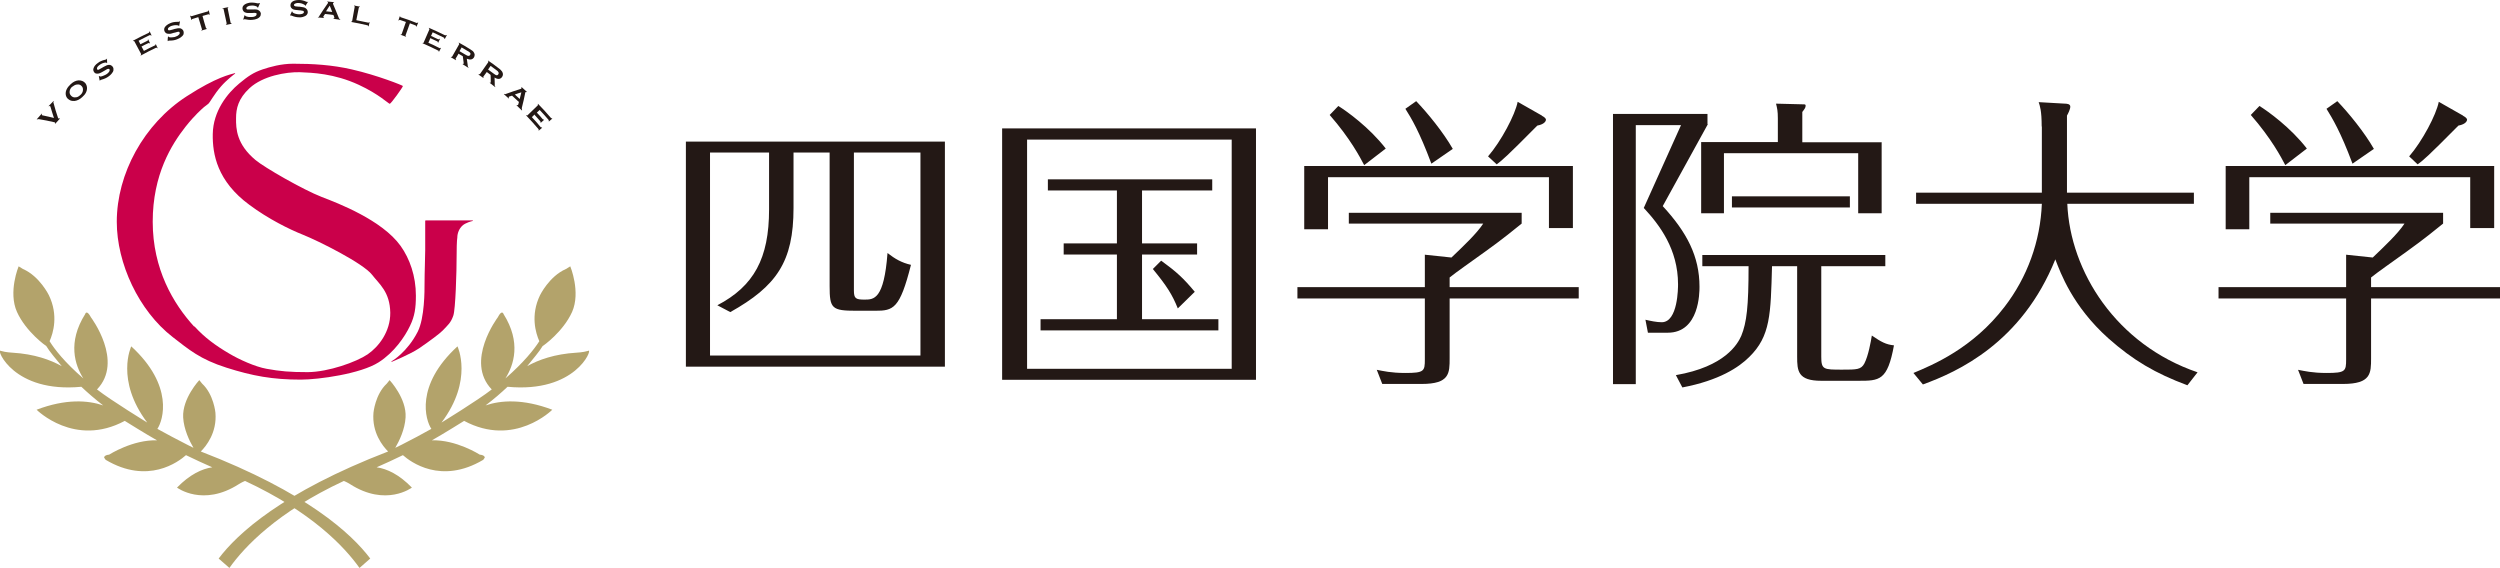 <?xml version="1.0" encoding="UTF-8"?>
<svg id="_レイヤー_2" data-name="レイヤー 2" xmlns="http://www.w3.org/2000/svg" viewBox="0 0 150.28 34.14">
  <defs>
    <style>
      .cls-1 {
        fill: #b3a36b;
      }

      .cls-2 {
        fill: #ca004a;
      }

      .cls-3 {
        fill: #231815;
      }
    </style>
  </defs>
  <g id="_レイヤー_1-2" data-name="レイヤー 1">
    <g>
      <path class="cls-3" d="m42.68,22.04h-1.45v-13.53h15.57v13.53h-14.13Zm12.65-.67v-12.2h-4v8.29c0,.48.11.55.63.55.57,0,1.18,0,1.39-2.8.45.35.84.58,1.41.71-.67,2.65-1.06,2.76-2.15,2.76h-1.13c-1.48,0-1.61-.13-1.61-1.48v-8.03h-2.17v3.33c0,3.24-1.02,4.7-3.8,6.26l-.78-.41c2.2-1.15,3.11-2.82,3.11-5.76v-3.42h-3.55v12.2h12.65Z"/>
      <path class="cls-3" d="m75.5,7.72v15.11h-15.26V7.72h15.26Zm-1.46.67h-12.3v13.78h12.3v-13.78Zm-1.17,2.39v.67h-4.22v3.18h3.31v.67h-3.31v3.89h4.59v.67h-10.69v-.67h4.59v-3.89h-3.2v-.67h3.2v-3.18h-4.15v-.67h9.87Zm-2.07,7.76c-.33-.83-.67-1.36-1.5-2.37l.5-.5c.91.66,1.33,1.04,2.02,1.87l-1.02,1Z"/>
      <path class="cls-3" d="m85.64,15.31l1.61.17c.7-.67,1.52-1.44,1.91-2.04h-8.08v-.65h10.39v.65c-.41.33-1.11.91-2.2,1.69-.72.52-1.82,1.29-2.13,1.55v.58h7.76v.68h-7.76v3.59c0,.91,0,1.55-1.68,1.55h-2.37l-.33-.85c.37.07.85.19,1.72.19,1.13,0,1.17-.11,1.17-.81v-3.67h-7.66v-.68h7.66v-1.94Zm8.91-5.32v3.72h-1.44v-3.06h-13.28v3.13h-1.43v-3.8h16.15Zm-12.55-.07c-.24-.46-.83-1.59-2.07-3.01l.52-.54c.5.31,1.87,1.29,2.85,2.56l-1.3,1Zm4.04-.09c-.72-1.93-1.2-2.72-1.56-3.29l.65-.46c.69.72,1.63,1.87,2.2,2.87l-1.29.89Zm6.65-2.87c.13.07.24.15.24.24,0,.04-.04.26-.52.35-1.85,1.87-2.13,2.1-2.44,2.33l-.52-.48c.78-.9,1.63-2.5,1.78-3.28l1.46.83Z"/>
      <path class="cls-3" d="m102.66,7.47l-2.71,4.92c1.45,1.57,2.21,3.02,2.21,4.85,0,.33,0,2.76-1.91,2.76h-1.19l-.15-.78c.3.07.67.15.98.15.98,0,.98-2.09.98-2.28,0-2.11-1.11-3.57-2.06-4.59l2.24-4.98h-2.72v15.57h-1.37V6.85h5.68v.61Zm6.82,13.96c0,.79.13.79,1.26.79.87,0,1.13,0,1.33-.37.24-.46.39-1.31.45-1.68.57.39.85.54,1.33.59-.39,2.13-.87,2.13-2.15,2.13h-2.22c-1.41,0-1.45-.59-1.45-1.46v-5.43h-1.51c-.08,2.89-.09,4.21-1.37,5.46-.61.61-1.8,1.41-4.02,1.83l-.39-.74c2.96-.51,3.72-1.88,3.93-2.36.33-.8.44-1.78.44-4.19h-2.78v-.67h11v.67h-3.85v5.43Zm3.63-12.89v4.28h-1.41v-3.61h-8.07v3.61h-1.37v-4.28h4.61v-1.42c0-.45-.04-.61-.11-.89l1.58.04c.17,0,.2,0,.2.09,0,.11-.07.2-.2.37v1.82h4.78Zm-9,3.26h7.09v.67h-7.09v-.67Z"/>
      <path class="cls-3" d="m122.73,7.61c0-.98-.11-1.24-.18-1.47l1.57.09c.13,0,.33.02.33.18s-.13.41-.2.54v4.63h7.63v.67h-7.61c.17,4.06,2.93,8.46,7.83,10.13l-.61.78c-1.93-.72-3.26-1.5-4.76-2.83-2.15-1.93-2.87-3.93-3.18-4.74-2.02,5.02-5.87,6.76-7.96,7.52l-.57-.69c1.15-.48,3.57-1.48,5.48-3.98,1.37-1.78,2.15-3.94,2.24-6.19h-7.56v-.67h7.56v-3.98Z"/>
      <path class="cls-3" d="m141.02,15.31l1.61.17c.7-.67,1.52-1.44,1.91-2.04h-8.07v-.65h10.39v.65c-.41.33-1.11.91-2.2,1.69-.72.52-1.82,1.29-2.13,1.55v.58h7.76v.68h-7.76v3.59c0,.91,0,1.55-1.69,1.55h-2.37l-.33-.85c.37.07.85.19,1.72.19,1.13,0,1.17-.11,1.17-.81v-3.67h-7.67v-.68h7.67v-1.94Zm8.91-5.32v3.72h-1.44v-3.06h-13.28v3.13h-1.42v-3.8h16.15Zm-12.56-.07c-.24-.46-.83-1.59-2.07-3.01l.52-.54c.5.31,1.87,1.29,2.85,2.56l-1.3,1Zm4.04-.09c-.72-1.93-1.21-2.72-1.56-3.29l.65-.46c.69.72,1.63,1.87,2.2,2.87l-1.29.89Zm6.65-2.87c.13.07.24.15.24.24,0,.04-.04.26-.52.35-1.85,1.87-2.13,2.1-2.45,2.33l-.51-.48c.78-.9,1.63-2.5,1.78-3.28l1.46.83Z"/>
      <path class="cls-1" d="m13.14,33.58c1.12-1.49,3.81-3.98,10.19-6.44-.33-.33-.98-1.14-.88-2.33,0,0,.1-1.1.8-1.75,0,0,.08-.1.17-.21,0,0,1.03,1.1.96,2.24-.04.72-.38,1.42-.62,1.83.12-.06.24-.12.37-.18.65-.33,1.25-.65,1.8-.96-.35-.52-1-2.6,1.57-4.96,0,0,.97,2.02-.96,4.58,0,0,2.16-1.32,3.02-1.99-1.63-1.69.36-4.33.36-4.33.26-.51.35-.2.35-.2,1.07,1.7.62,3.06.11,3.87,1.11-.97,1.72-1.74,2.04-2.24-.22-.49-.54-1.56.04-2.76,0,0,.55-1.14,1.56-1.58,0,0,.12-.07.26-.16,0,0,.64,1.54.11,2.74-.54,1.2-1.76,2.06-1.77,2.05-.21.35-.56.75-.93,1.21.68-.38,1.64-.73,2.97-.81,0,0,.4-.02.66-.1.02,0,.04-.01.06-.02.24-.09-.78,2.56-4.87,2.17-.38.36-.82.74-1.32,1.12.91-.31,2.24-.41,4.01.26,0,0-2.28,2.29-5.3.67,0,0-1.31.82-1.94,1.17,1.46-.05,2.88.86,2.88.86.32.03.3.18.3.18l-.09.13c-2.54,1.51-4.38.12-4.83-.28-.54.26-1.07.51-1.58.73.63.09,1.35.43,2.12,1.22,0,0-1.56,1.18-3.72-.21,0,0-.19-.12-.37-.19-4.01,1.87-5.97,3.95-6.88,5.23l-.64-.56Z"/>
      <path class="cls-1" d="m22.26,33.58c-1.12-1.49-3.81-3.98-10.19-6.44.33-.33.98-1.14.88-2.33,0,0-.1-1.1-.8-1.75,0,0-.08-.1-.17-.21,0,0-1.03,1.1-.97,2.24.04.72.38,1.42.62,1.83-.12-.06-.24-.12-.36-.18-.65-.33-1.25-.65-1.81-.96.35-.52,1-2.6-1.57-4.96,0,0-.97,2.02.96,4.58,0,0-2.16-1.32-3.02-1.99,1.63-1.69-.36-4.33-.36-4.33-.27-.51-.35-.2-.35-.2-1.07,1.7-.62,3.06-.11,3.87-1.12-.97-1.72-1.74-2.03-2.24.22-.49.54-1.56-.04-2.76,0,0-.55-1.14-1.56-1.58,0,0-.12-.07-.26-.16,0,0-.64,1.54-.1,2.74.54,1.2,1.76,2.06,1.76,2.05.21.35.56.75.93,1.21-.68-.38-1.64-.73-2.97-.81,0,0-.41-.02-.66-.1-.02,0-.04-.01-.06-.02-.24-.09.78,2.56,4.87,2.17.38.36.82.74,1.31,1.12-.91-.31-2.24-.41-4,.26,0,0,2.28,2.29,5.3.67,0,0,1.31.82,1.94,1.17-1.46-.05-2.88.86-2.88.86-.32.03-.3.18-.3.18l.09.13c2.54,1.51,4.38.12,4.83-.28.54.26,1.07.51,1.58.73-.62.09-1.35.43-2.12,1.22,0,0,1.56,1.18,3.72-.21,0,0,.19-.12.37-.19,4.01,1.87,5.97,3.95,6.88,5.23l.64-.56Z"/>
      <path class="cls-2" d="m28.4,13.25c-.08,0-2.62,0-2.81,0-.03,0-.03.02-.03.05,0,.1,0,1.38,0,1.74,0,.47-.04,1.3-.04,2.03,0,.37.01,2.04-.41,2.87-.64,1.25-1.56,1.77-1.56,1.77-.04.02-.02.06,0,.04,0,0,1.1-.45,1.64-.81.66-.45,1.27-.91,1.42-1.07.32-.34.49-.46.64-.9.13-.37.2-2.57.2-3.7,0-.81.04-.99.04-.99,0-.27.12-.55.31-.72.18-.17.57-.27.59-.27.05,0,.04-.05,0-.05"/>
      <path class="cls-2" d="m11.67,19.63c-1.25-1.37-2.49-3.45-2.49-6.3s1.14-4.65,1.97-5.71c.57-.72.99-1.07,1.11-1.18.01-.01.26-.2.26-.2.1-.08.34-.56.77-1.05.33-.38.79-.73.81-.74.05-.02.05-.06,0-.05-.25.08-1.06.21-2.88,1.39-2.57,1.66-4.2,4.65-4.2,7.54,0,2.5,1.32,5.35,3.36,6.93.97.75,1.65,1.34,3.23,1.84,1.57.5,2.78.72,4.47.72,1.08,0,3.6-.35,4.68-1.04.93-.59,1.58-1.54,1.89-2.2.28-.58.35-1.07.35-1.81,0-1.18-.37-2.22-.92-2.99-1.11-1.55-3.77-2.57-4.74-2.94-1.13-.44-3.46-1.78-3.98-2.22-1.14-.95-1.18-1.87-1.17-2.52,0-.57.13-1.17.81-1.8.8-.74,2.2-.98,3.02-.96.74.03,2.06.07,3.55.76,1.21.56,1.79,1.14,1.86,1.14.07,0,.79-1,.79-1.07,0-.03-1.51-.64-3.08-1-1.18-.27-2.33-.34-3.51-.34-.73,0-1.39.19-1.84.34-.56.19-.88.41-1.41.85-.7.58-1.57,1.65-1.59,3.04-.02,1.2.26,2.83,2.21,4.26,1.13.84,2.38,1.46,3.21,1.79.95.38,3.61,1.71,4.15,2.4.44.57,1.08,1.03,1.1,2.29.01,1.13-.69,2.04-1.36,2.5-.68.46-2.35,1.06-3.6,1.07-1.08,0-1.65-.05-2.47-.2-.69-.12-1.67-.57-2.24-.91-.84-.49-1.5-.98-2.1-1.64"/>
      <path class="cls-3" d="m3.24,7.08c-.08-.26-.13-.39-.2-.64,0-.03-.02-.05-.03-.06-.01-.02-.04-.01-.07.01,0,0,0,0-.02-.01.12-.13.18-.19.3-.31,0,0,.01,0,.02.01-.02.02-.03.04-.03.06,0,.01,0,.05.02.09.09.34.14.5.25.83.01.03.02.06.03.06.02.01.04,0,.07-.01,0,0,.01,0,.02.02-.11.12-.17.18-.28.31,0,0-.01,0-.02-.01.02-.03.02-.06,0-.07,0,0-.03-.01-.07-.02-.34-.08-.51-.11-.85-.17-.05,0-.08-.01-.1-.01-.01,0-.03.01-.05.03,0,0,0,0-.02-.02.12-.14.18-.21.3-.34,0,0,0,.01.02.02-.02.03-.03.06-.01.07.01,0,.03.02.06.02.26.05.4.09.66.15"/>
      <path class="cls-3" d="m4.25,5.06c.16-.15.32-.22.48-.23.16,0,.3.05.4.17.06.08.09.16.1.27.01.2-.08.39-.29.57-.15.14-.3.21-.46.23-.08,0-.16,0-.24-.03-.06-.03-.12-.06-.17-.11-.07-.07-.11-.16-.12-.26-.02-.2.08-.41.29-.6m.11.13c-.09.08-.14.16-.16.26-.02.11,0,.21.08.29.07.08.17.12.28.1.1,0,.18-.05.27-.13.09-.07.14-.16.16-.25.01-.05.01-.11,0-.16-.01-.05-.03-.09-.06-.12-.07-.09-.17-.13-.28-.11-.09,0-.19.05-.28.13"/>
      <path class="cls-3" d="m6.43,3.52c0,.11,0,.16.01.27-.01,0-.02,0-.03,0,0,0,0,0,0-.01,0-.01-.03-.02-.07-.02-.12.01-.24.06-.35.14-.05.04-.09.07-.12.11-.02.03-.04.06-.04.09,0,.03,0,.05.01.07.02.03.06.04.11.01.03-.01.08-.04.16-.09.05-.03.07-.04.12-.07.07-.04.13-.07.18-.09.05-.02.1-.03.14-.03.05,0,.09,0,.13.03.04.02.07.05.1.09.04.06.05.13.04.2-.01.07-.05.14-.12.22-.05.06-.11.11-.18.16-.12.09-.27.15-.42.19-.03.01-.05.02-.06.02,0,0-.01.02-.02.03-.01,0-.02,0-.03,0-.02-.11-.03-.16-.05-.27,0,0,.02,0,.03,0,0,0,0,0,0,0,.01.02.03.03.07.03.05,0,.11-.02.18-.05.08-.03.14-.06.2-.1.06-.04.11-.09.14-.14.02-.03.03-.06.03-.08,0-.03,0-.05-.01-.07-.02-.02-.05-.03-.09-.02-.03,0-.08.03-.16.08-.05.03-.07.04-.12.07-.08.04-.13.08-.17.09-.03.02-.07.03-.11.04-.06.01-.11.01-.16,0-.05-.01-.08-.04-.11-.08-.05-.07-.07-.15-.04-.23.03-.11.12-.23.27-.33.06-.05.13-.09.19-.11.06-.03.15-.06.25-.08.03-.01.06-.02.06-.02,0,0,.02-.02.03-.04,0,0,.02,0,.03,0"/>
      <path class="cls-3" d="m8.52,2.82c.05.1.08.15.13.24.26-.14.39-.2.66-.33.02,0,.03-.02.03-.02,0-.01,0-.03,0-.04.01,0,.01,0,.03-.01.04.09.07.14.11.24-.01,0-.02,0-.02,0-.01-.01-.02-.02-.04-.03-.01,0-.02,0-.04,0-.37.18-.56.27-.92.47,0,0,0-.01-.01-.02.01-.01.02-.03.03-.04s0-.02,0-.04c-.16-.3-.24-.45-.4-.75,0-.01-.02-.02-.03-.02-.01,0-.03,0-.05,0,0,0,0-.01-.01-.02.38-.2.57-.3.95-.48.02,0,.03-.02.03-.03,0,0,0-.02,0-.04.01,0,.01,0,.03-.01.04.09.07.14.11.24-.01,0-.02,0-.03.01-.01-.02-.03-.02-.04-.03-.01,0-.03,0-.04,0-.27.13-.4.2-.67.34.04.08.07.12.11.21.17-.09.25-.13.42-.21.01,0,.03-.02.03-.03,0-.01,0-.02,0-.05.01,0,.01,0,.02,0,.04.09.07.14.11.23,0,0-.01,0-.02.01-.01-.01-.02-.02-.04-.02-.01,0-.02,0-.04,0-.17.08-.26.12-.42.21"/>
      <path class="cls-3" d="m10.82,1.29c-.02.11-.03.17-.05.27-.01,0-.02,0-.03,0,0,0,0,0,0-.01,0-.02-.03-.03-.07-.03-.12-.02-.24,0-.37.04-.06.02-.1.05-.14.08-.03.02-.05.05-.06.07-.01.03-.01.06,0,.07.01.04.05.05.1.04.03,0,.08-.02.17-.04.05-.01.08-.02.13-.04.08-.02.14-.03.19-.04.05,0,.1,0,.14,0,.04.01.08.03.12.06.04.03.06.07.08.11.02.07.02.14,0,.2-.03.06-.08.12-.17.18-.06.04-.13.08-.21.11-.14.06-.29.08-.45.08-.03,0-.05,0-.06,0,0,0-.02.01-.03.03h-.03c0-.11,0-.17.02-.28.01,0,.02,0,.03,0,0,0,0,.01,0,.01,0,.02.03.03.06.04.05.01.11.01.19,0,.08,0,.15-.02.21-.05.07-.02.12-.06.16-.1.02-.02.04-.04.05-.07,0-.03,0-.05,0-.07-.01-.03-.04-.05-.08-.04-.03,0-.09.01-.17.04-.05.01-.08.02-.13.03-.08.03-.14.04-.18.05-.03,0-.07,0-.11,0-.06,0-.11-.01-.15-.04-.04-.03-.07-.07-.09-.11-.03-.08-.03-.16.01-.23.06-.1.17-.19.34-.26.07-.03.14-.05.2-.06.07-.01.15-.02.26-.02.03,0,.06,0,.06,0,.01,0,.02-.01.03-.03h.03Z"/>
      <path class="cls-3" d="m12.17.95c.08.29.12.44.21.73,0,.01,0,.03.02.03,0,0,.02.01.04.01,0,0,0,.01,0,.02-.13.04-.2.06-.34.1,0,0,0-.01,0-.02.02-.01.03-.02.04-.03,0-.01,0-.02,0-.03-.09-.29-.13-.44-.22-.73-.14.04-.21.06-.35.11-.02,0-.03.01-.03.02,0,.01-.01.02-.01.04,0,0-.01,0-.02,0-.03-.1-.05-.15-.08-.25.01,0,.02,0,.03-.01.01.02.02.03.03.03.01,0,.02,0,.04,0,.38-.12.57-.17.95-.28.02,0,.03-.01.03-.02,0,0,0-.02.01-.04.01,0,.02,0,.03,0,.03.1.04.15.06.26-.01,0-.01,0-.02,0-.01-.02-.02-.03-.03-.03-.01,0-.02,0-.04,0-.14.04-.21.06-.35.1"/>
      <path class="cls-3" d="m13.62,1.38c-.07-.34-.11-.5-.18-.83,0-.02,0-.02-.02-.03-.01,0-.03,0-.05,0,0-.01,0-.02,0-.02.14-.03.22-.04.36-.07,0,0,0,0,0,.02-.02,0-.03.02-.04.03,0,.01,0,.02,0,.04.07.33.1.5.17.84,0,.01.01.02.02.03.01,0,.02.01.04.01,0,.01,0,.01,0,.03-.14.03-.21.04-.34.07,0,0,0-.01,0-.02.02,0,.03-.02.04-.03,0,0,0-.02,0-.03"/>
      <path class="cls-3" d="m15.62.21c-.05.1-.07.15-.11.25-.01,0-.01,0-.03-.01h0s-.02-.04-.05-.06c-.11-.05-.23-.07-.37-.05-.06,0-.11.02-.15.04-.03.02-.06.03-.08.06-.02.02-.02.04-.02.07,0,.04.04.06.09.06.03,0,.09,0,.18,0h.13c.08-.01.14,0,.19,0,.05,0,.09.02.13.04.04.02.07.05.1.08.03.04.04.08.05.12,0,.07-.01.14-.06.2-.04.05-.11.1-.2.13-.07.03-.15.04-.23.05-.15.02-.3,0-.45-.03-.03,0-.05,0-.06,0,0,0-.02,0-.03.02-.01,0-.01,0-.03,0,.03-.11.05-.16.08-.26,0,0,.01,0,.03,0,0,0,0,0,0,0,0,.02.02.04.04.05.04.02.1.04.18.05.08,0,.15.01.22,0,.07,0,.13-.02.18-.05.03-.02.05-.04.06-.06.01-.02.02-.05.02-.07,0-.03-.03-.06-.07-.06-.03-.01-.09-.01-.17,0-.05,0-.08,0-.13,0-.09,0-.15,0-.18,0-.04,0-.07-.01-.11-.02-.05-.01-.1-.04-.13-.08-.03-.04-.05-.08-.06-.13-.01-.08,0-.16.06-.22.08-.09.21-.14.38-.17.07,0,.15-.01.21,0,.06,0,.15.02.25.04.03,0,.05.01.06,0,0,0,.02,0,.04-.02,0,0,.02,0,.03.01"/>
      <path class="cls-3" d="m18.51.12c-.06.09-.09.14-.15.23,0,0-.01,0-.02,0,0,0,0-.01,0-.02,0-.02-.01-.03-.05-.05-.1-.06-.22-.1-.35-.1-.06,0-.11,0-.16.02-.03.01-.06.03-.08.04-.02.02-.03.04-.03.06,0,.04.03.06.08.08.03,0,.09.01.18.02.05,0,.08,0,.13.01.08.01.14.02.19.03.05.01.09.03.13.06.04.03.07.06.09.1.02.04.03.08.03.13,0,.07-.03.13-.08.18-.05.05-.12.08-.22.11-.07.02-.15.03-.23.02-.15,0-.3-.04-.44-.1-.03-.01-.05-.01-.05-.01,0,0-.02,0-.03,0,0,0-.01,0-.02,0l.12-.25s.01,0,.02.01h0s.01.05.04.07c.03.03.09.05.16.07.08.02.15.03.21.03.07,0,.14-.01.19-.03.03,0,.05-.03.07-.04.02-.02.03-.04.03-.07,0-.03-.02-.06-.06-.07-.03,0-.08-.02-.17-.03-.05,0-.08,0-.13-.01-.09,0-.15-.02-.18-.02-.03,0-.07-.02-.11-.03-.05-.02-.09-.06-.12-.1-.03-.04-.04-.09-.04-.14,0-.08.03-.15.1-.21.09-.07.22-.11.4-.11.07,0,.14,0,.21.02.06.01.15.04.24.08.03.01.05.02.06.02.01,0,.02,0,.04-.02,0,0,.01,0,.02.01"/>
      <path class="cls-3" d="m20.05.9c-.2-.03-.31-.04-.51-.06-.04.06-.06.08-.09.13-.01.02-.02.03-.02.04,0,.02.01.04.05.05,0,.01,0,.01,0,.02-.15-.01-.22-.02-.37-.03,0,0,0-.01,0-.02.02,0,.04,0,.05-.02.01,0,.03-.02.04-.06.19-.3.29-.44.49-.73.02-.02.03-.04.03-.06,0-.02-.01-.04-.05-.05,0,0,0-.01,0-.02.17.01.25.03.41.04,0,0,0,.01,0,.02-.03,0-.05.02-.06.04,0,.01,0,.03,0,.05.14.33.21.49.34.82.01.03.02.06.04.07.01.01.03.03.05.03,0,.01,0,.01,0,.03-.16-.03-.24-.03-.41-.06,0,0,0-.02,0-.02.04,0,.06-.01.06-.04,0,0,0-.02-.01-.05-.02-.06-.04-.09-.06-.15m-.06-.15c-.06-.15-.08-.23-.15-.38-.09.14-.14.2-.22.34.15.02.22.02.37.04"/>
      <path class="cls-3" d="m21.45,1.22c.27.05.41.08.68.14.02,0,.03,0,.04,0,.01,0,.02-.02.03-.03.01,0,.02,0,.02,0-.02.1-.04.15-.06.25-.01,0-.02,0-.03,0,0-.02,0-.03-.01-.04,0-.01-.02-.02-.04-.02-.38-.09-.58-.13-.97-.2,0-.01,0-.01,0-.02.02,0,.03,0,.04-.01,0,0,.01-.02.02-.03.06-.33.09-.5.15-.84,0-.02,0-.03,0-.04,0,0-.02-.02-.04-.03,0-.01,0-.01,0-.02.15.03.22.04.36.07,0,.01,0,.01,0,.02-.02,0-.04,0-.05.01,0,0-.02.02-.02.03-.06.3-.09.45-.15.75"/>
      <path class="cls-3" d="m24.64,1.4c-.1.29-.16.43-.26.72,0,.01,0,.02,0,.04,0,0,.02.02.03.03,0,0,0,.01,0,.02-.13-.05-.2-.07-.33-.12,0,0,0-.01,0-.02.02,0,.04,0,.05,0,0,0,.02-.02.02-.03.1-.29.15-.43.25-.72-.14-.05-.21-.07-.35-.12-.01,0-.03,0-.04,0-.01,0-.02.02-.03.03,0,0-.02,0-.03,0,.03-.1.05-.15.08-.25,0,0,.02,0,.03,0,0,.02,0,.03,0,.04,0,0,.02.02.04.02.38.12.56.19.94.34.02,0,.03,0,.04,0,0,0,.02-.01.04-.03,0,0,.01.01.02.01-.04.1-.06.15-.1.24,0,0-.01,0-.03-.01,0-.02,0-.03,0-.04,0,0-.02-.02-.03-.02-.14-.05-.21-.08-.34-.13"/>
      <path class="cls-3" d="m25.86,2.32c-.05.1-.07.15-.11.25.27.12.4.18.67.32.01,0,.03.01.04,0,.01,0,.02,0,.03-.02.01,0,.01,0,.02.01-.05.09-.07.14-.12.23-.01,0-.01,0-.02-.01,0-.02,0-.03,0-.04,0-.01-.02-.02-.03-.02-.37-.19-.56-.27-.94-.44,0-.01,0-.01.01-.02.02,0,.03,0,.04,0,0,0,.02-.01.02-.03.14-.31.21-.47.34-.78,0-.02,0-.03,0-.04,0,0-.02-.02-.03-.03,0,0,0-.02,0-.03.39.17.58.26.97.45.02,0,.03,0,.04,0,.01,0,.02,0,.04-.02,0,0,.01,0,.03.01-.05.09-.07.14-.12.23-.01,0-.02,0-.03-.01,0-.01,0-.03,0-.04,0,0-.02-.02-.03-.03-.27-.13-.4-.19-.67-.32-.04.09-.06.13-.1.22.17.08.26.12.43.2.02,0,.03,0,.04,0,.01,0,.02-.01.04-.03.01,0,.01,0,.03.01-.04.09-.07.13-.11.23,0,0-.01,0-.02-.01,0-.02,0-.03,0-.04,0,0-.02-.02-.03-.03-.17-.08-.25-.12-.43-.2"/>
      <path class="cls-3" d="m27.56,3.23c-.06.12-.1.17-.17.29,0,.01-.01.02,0,.04,0,0,.01.02.03.04,0,0,0,.01-.01.02-.12-.07-.19-.11-.31-.18,0,0,0-.01.01-.02.02,0,.04,0,.05,0,.01,0,.02-.01.02-.02.17-.3.25-.45.42-.74,0-.02.01-.03,0-.04,0,0-.01-.02-.03-.04,0-.01,0-.01.01-.02.26.14.39.22.65.38.08.05.14.09.18.12.04.03.07.08.09.12.03.05.04.1.03.14,0,.05-.02.09-.04.13-.09.14-.23.16-.43.08.02.14.03.21.05.35,0,.06.01.1.02.13,0,.02.02.04.04.05,0,.01,0,.01-.01.02-.14-.09-.21-.13-.35-.22,0,0,0,0,.01-.02.02,0,.04,0,.05,0,0-.01,0-.03,0-.08-.02-.15-.03-.23-.05-.38-.11-.06-.16-.1-.27-.16m.08-.14c.14.08.21.12.34.2.05.03.09.05.11.06.02.01.05.01.07.02.05,0,.08-.01.11-.06.03-.04.03-.09,0-.12-.01-.02-.03-.04-.05-.05-.02-.02-.05-.04-.11-.07-.14-.08-.21-.12-.35-.21-.05.09-.08.14-.13.23"/>
      <path class="cls-3" d="m29.26,4.33c-.08.11-.12.16-.2.27-.01.01-.01.03-.01.03,0,.01.01.03.02.04,0,0,0,.01-.01.02-.12-.08-.18-.13-.3-.21,0,0,.01-.01.02-.02.02,0,.03,0,.05,0,0,0,.02,0,.03-.02.2-.28.29-.42.49-.7,0,0,.01-.02.01-.04,0,0-.01-.02-.03-.04,0,0,0-.01.01-.02.25.17.38.26.62.45.08.05.13.1.17.15.04.04.07.08.08.12.02.05.03.1.02.15-.01.05-.03.09-.06.13-.1.13-.25.14-.44.02,0,.15,0,.22.01.37,0,.06,0,.11,0,.13,0,.02.02.04.04.06,0,0,0,.01-.01.02-.13-.11-.2-.16-.33-.26,0,0,0-.01.01-.02.03.02.04.02.05,0,0,0,0-.03,0-.08,0-.15,0-.23-.01-.38-.1-.08-.15-.11-.25-.19m.1-.13c.13.1.2.14.33.24.05.03.08.06.1.07.02.01.04.02.06.03.05.01.09,0,.12-.05.03-.04.04-.08.01-.13-.01-.02-.02-.04-.04-.06-.02-.01-.05-.04-.1-.08-.13-.1-.2-.15-.33-.24-.06.08-.09.13-.15.22"/>
      <path class="cls-3" d="m31.18,6.12c-.16-.15-.24-.23-.4-.37-.06.02-.09.03-.16.05-.02,0-.03.02-.04.03-.01.01,0,.04.02.07,0,0,0,.01-.02.02-.12-.11-.17-.16-.29-.26,0,0,0-.01.02-.02.02.02.04.02.05.02.01,0,.04,0,.07-.02.33-.12.5-.18.85-.29.03,0,.05-.02.06-.03.01-.02.01-.04,0-.07,0,0,0-.01.01-.02.13.12.2.18.33.3,0,0,0,0-.02.01-.03-.02-.05-.02-.07,0,0,0-.02.02-.02.05-.07.35-.11.53-.2.88,0,.04-.01.07,0,.09,0,.01,0,.03.02.06,0,0-.01,0-.02.02-.13-.13-.19-.19-.32-.31,0,0,0,0,.02-.02.03.02.06.02.07,0,0,0,.01-.03.02-.05.02-.06.02-.09.04-.16m.04-.15c.04-.16.06-.24.1-.4-.16.05-.23.07-.39.13.12.11.18.16.29.27"/>
      <path class="cls-3" d="m32.17,6.85c-.08.08-.12.12-.2.19.22.23.32.35.52.59.01.02.03.02.03.03.01,0,.03,0,.05,0,0,0,.01.01.02.02-.08.07-.12.1-.2.17,0,0-.01-.01-.02-.02.01-.01.01-.03.01-.04,0-.01,0-.03-.02-.04-.29-.34-.44-.5-.74-.82,0,0,.01,0,.02-.01.02.01.03.02.04.02,0,0,.02,0,.03-.01.24-.24.37-.36.61-.59,0,0,.02-.02.02-.03,0-.01,0-.03-.02-.05,0,0,.01-.01.02-.02.31.32.47.49.77.84.01.02.02.02.03.03.01,0,.03,0,.04,0l.02.02c-.08.07-.12.1-.2.17,0,0-.01-.01-.02-.02,0-.02.01-.03.01-.04,0,0,0-.02-.02-.04-.21-.24-.31-.36-.53-.59-.07.06-.1.1-.17.16.14.15.21.22.34.38.01.01.02.02.03.03.01,0,.03,0,.04,0,0,0,.01.01.02.03-.08.07-.12.1-.19.17,0,0-.01-.01-.02-.02,0-.01,0-.03,0-.04,0-.01,0-.02-.02-.04-.14-.15-.2-.22-.34-.38"/>
    </g>
  </g>
</svg>